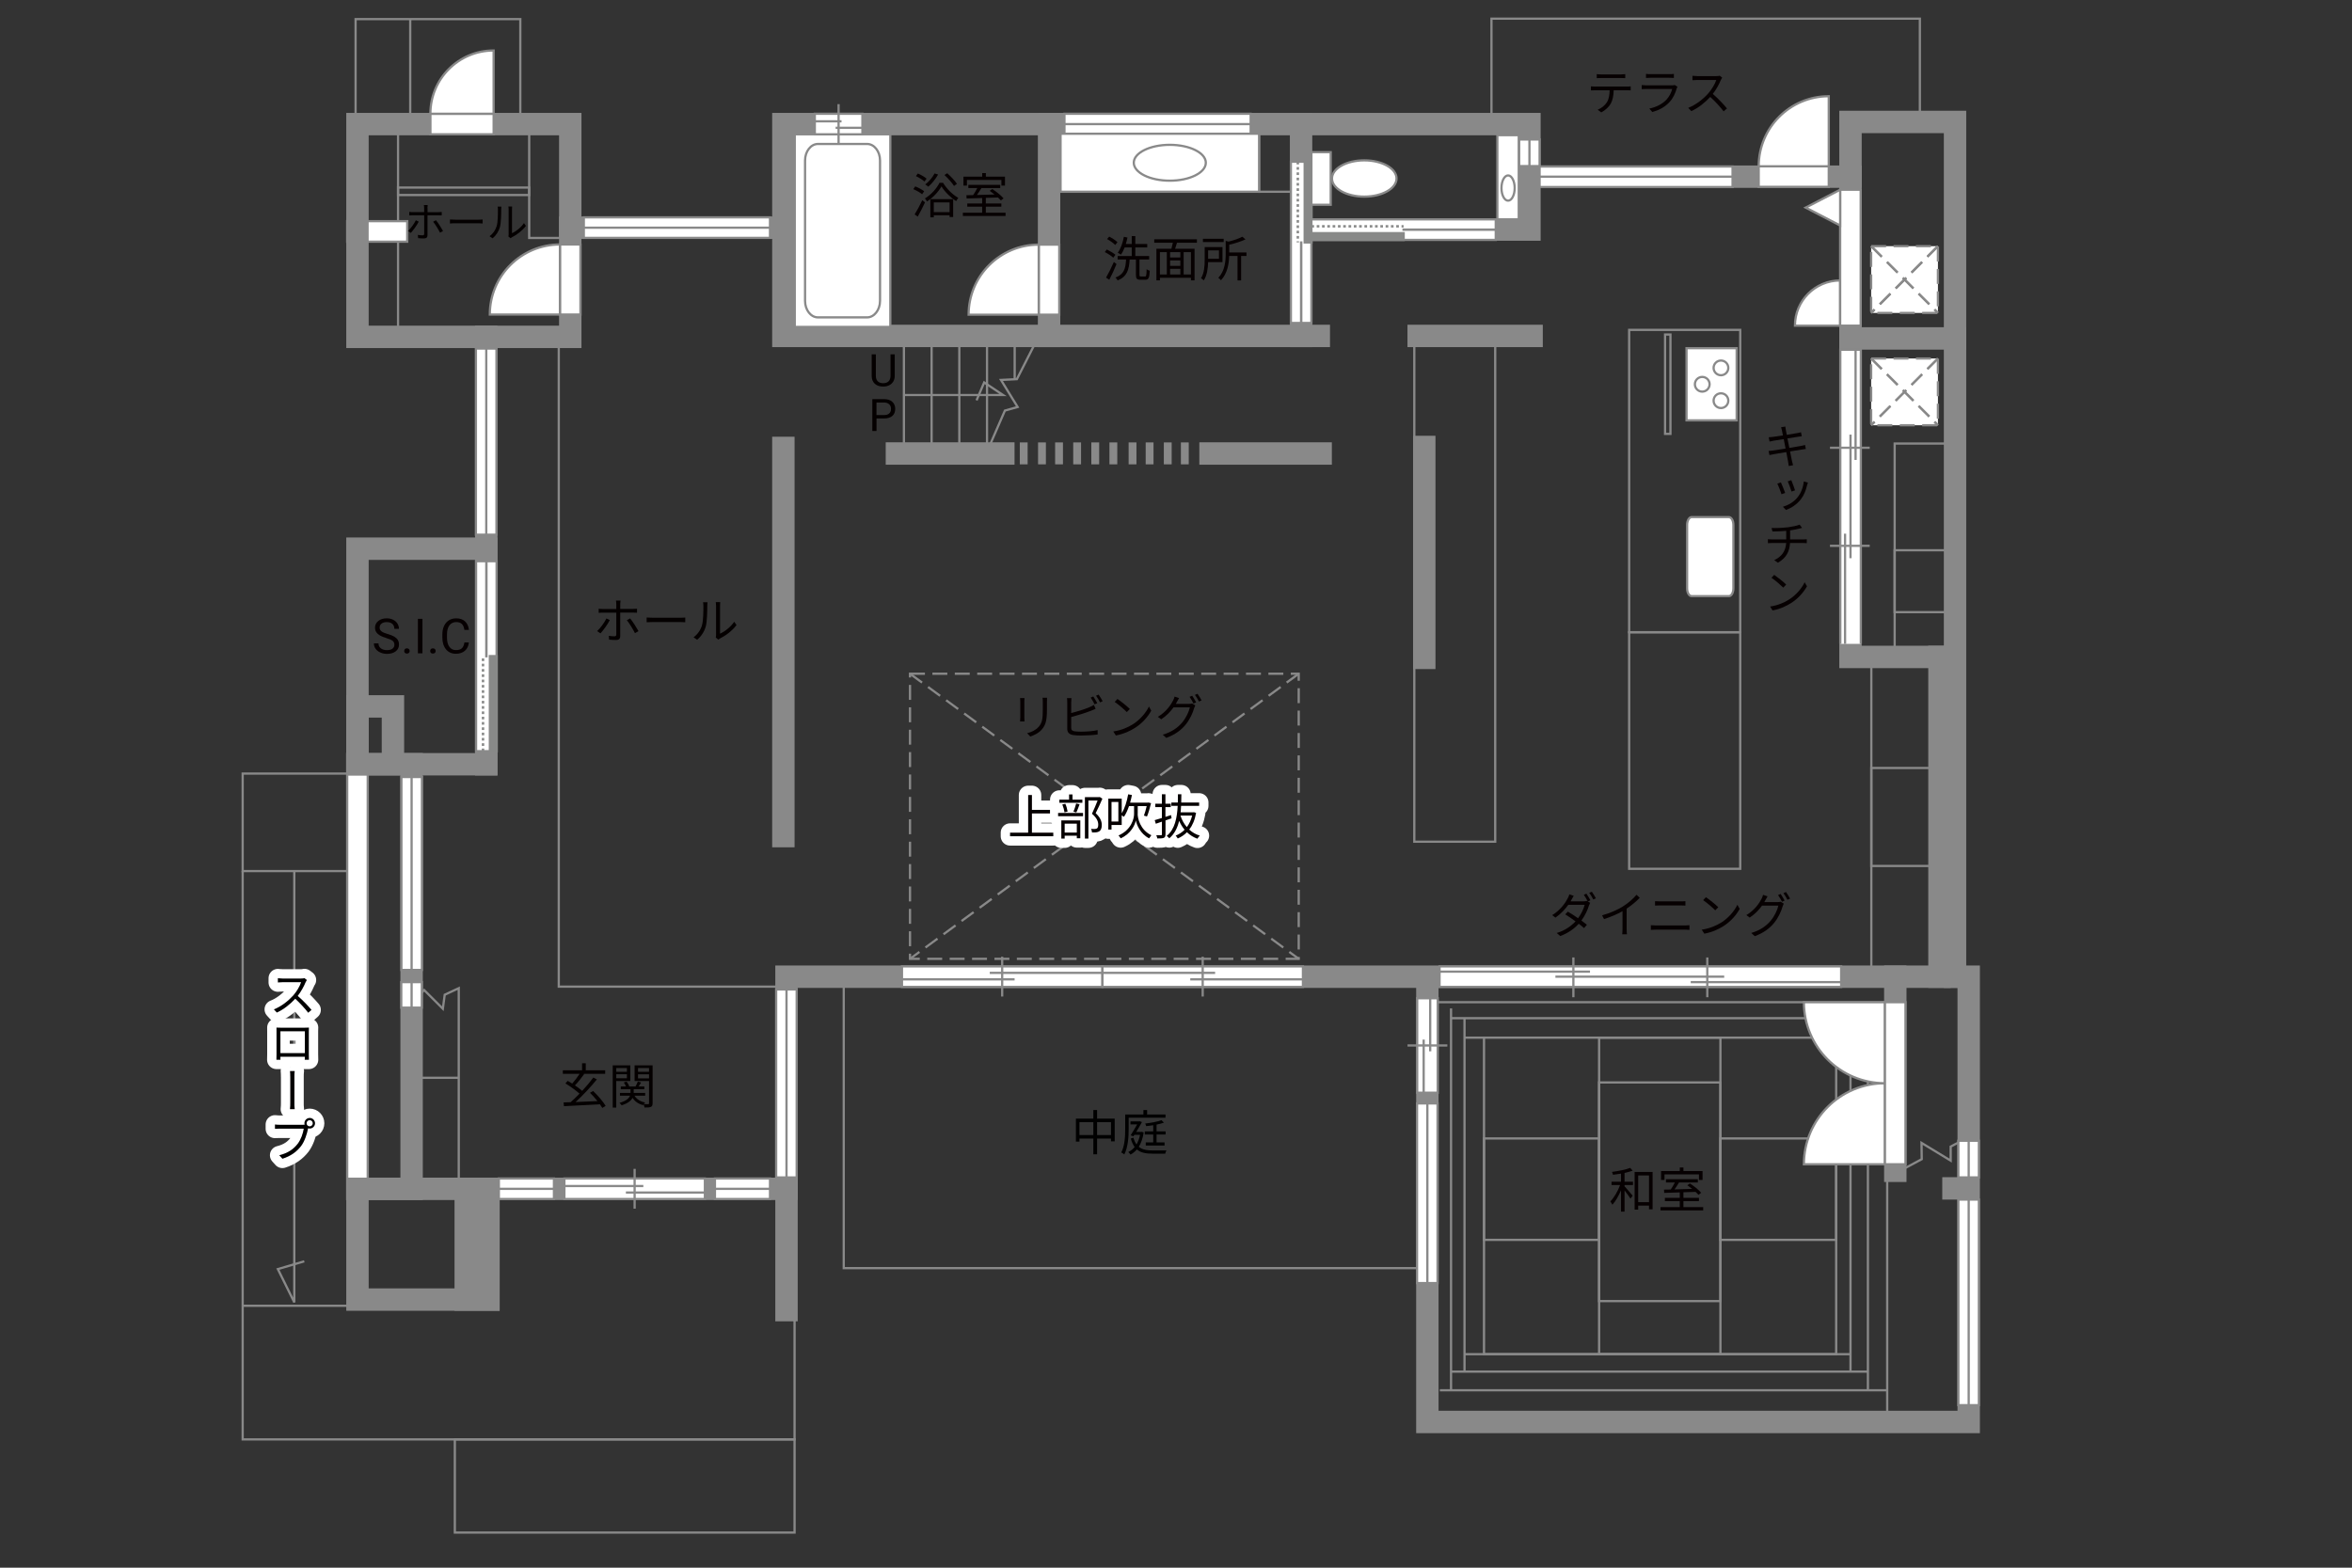 <?xml version="1.0" encoding="UTF-8"?><svg xmlns="http://www.w3.org/2000/svg" viewBox="0 0 630 420"><rect x="0" y="0" width="630" height="420" fill="#333333" stroke="none"/><defs><style>.cls-1{fill:#040000;}.cls-2{fill:#060001;}.cls-3,.cls-4,.cls-5{fill:#fff;}.cls-6{fill:#888988;}.cls-7{stroke:#fff;stroke-linecap:round;stroke-linejoin:round;stroke-width:5px;}.cls-7,.cls-8,.cls-9,.cls-10,.cls-11,.cls-12,.cls-13,.cls-14{fill:none;}.cls-8,.cls-9,.cls-4,.cls-15,.cls-12,.cls-5{stroke-width:.6px;}.cls-8,.cls-9,.cls-5{stroke-dasharray:0 0 4 2;}.cls-8,.cls-4,.cls-15,.cls-10,.cls-12,.cls-16,.cls-14,.cls-5{stroke:#898989;}.cls-9{stroke:#898988;}.cls-15,.cls-16{fill:#898989;}.cls-10,.cls-11,.cls-13{stroke-width:.65px;}.cls-11,.cls-13{stroke:#888988;}.cls-16,.cls-14{stroke-linecap:square;stroke-width:6px;}.cls-13{stroke-dasharray:0 0 0 0 .71 0 0 .71;}</style></defs><g id="kan"><rect class="cls-12" x="141.75" y="33.25" width="9.5" height="30.5"/><line class="cls-12" x1="106.62" y1="34.62" x2="106.62" y2="88"/><rect class="cls-12" x="106.62" y="50.25" width="35.12" height="2"/><rect class="cls-12" x="95.25" y="5.12" width="44.12" height="26.25"/><line class="cls-12" x1="109.88" y1="5.12" x2="109.88" y2="31.38"/><rect class="cls-12" x="337.25" y="33.25" width="11.25" height="18.12"/><polyline class="cls-12" points="399.5 33.25 399.5 5 514.25 5 514.25 32.67"/><rect class="cls-12" x="436.38" y="88.38" width="29.75" height="81"/><rect class="cls-12" x="446" y="89.62" width="1.44" height="26.62"/><rect class="cls-12" x="436.38" y="169.38" width="29.75" height="63.38"/><line class="cls-12" x1="501.25" y1="176" x2="501.25" y2="261.67"/><rect class="cls-12" x="501.25" y="205.75" width="22.42" height="26.25"/><rect class="cls-12" x="507.5" y="118.83" width="16.17" height="57.17"/><rect class="cls-12" x="507.5" y="147.42" width="16.17" height="16.58"/><line class="cls-12" x1="505.5" y1="315.67" x2="505.5" y2="383.13"/><rect class="cls-12" x="397.5" y="278" width="94.33" height="84.8"/><rect class="cls-12" x="397.5" y="305" width="30.83" height="27.17"/><rect class="cls-12" x="460.83" y="305" width="31" height="27.17"/><rect class="cls-12" x="428.33" y="278" width="32.5" height="84.8"/><rect class="cls-12" x="428.33" y="290" width="32.5" height="58.58"/><line class="cls-12" x1="384.83" y1="268.5" x2="507.67" y2="268.5"/><polyline class="cls-12" points="388.67 270.17 388.67 372.47 385.67 372.47 505.5 372.47"/><line class="cls-12" x1="500.33" y1="372.47" x2="500.33" y2="268.5"/><line class="cls-12" x1="388.67" y1="272.78" x2="500.33" y2="272.78"/><polyline class="cls-12" points="392.28 272.78 392.28 367.47 388.67 367.47 500.33 367.47"/><line class="cls-12" x1="495.67" y1="272.78" x2="495.67" y2="367.47"/><line class="cls-12" x1="397.5" y1="278" x2="392.28" y2="278"/><polyline class="cls-12" points="397.5 362.8 392.28 362.8 495.67 362.8"/><polyline class="cls-12" points="108.44 270.44 113.62 265.25 118.62 270.25 119.12 266.5 122.88 264.75 122.88 317.12"/><line class="cls-12" x1="122.88" y1="288.75" x2="110.25" y2="288.75"/><polyline class="cls-12" points="210.67 264.33 149.67 264.33 149.67 89"/><polyline class="cls-12" points="264.62 120.46 269.17 110 272.58 109.04 268.12 101.79 272.38 101.58 277.42 91.67"/><line class="cls-12" x1="271.79" y1="101.58" x2="271.79" y2="92.25"/><line class="cls-12" x1="264.38" y1="120" x2="264.38" y2="92.25"/><line class="cls-12" x1="256.96" y1="120" x2="256.96" y2="92.25"/><line class="cls-12" x1="249.54" y1="120" x2="249.54" y2="92.25"/><line class="cls-12" x1="242.12" y1="120" x2="242.12" y2="92.25"/><polyline class="cls-12" points="242.12 105.83 268.67 105.83 263.62 102.46 261.58 107.25"/><rect class="cls-12" x="226" y="261.67" width="156.33" height="78.08"/><rect class="cls-12" x="65" y="207.25" width="29.75" height="26.12"/><polyline class="cls-12" points="65 233.38 65 385.63 212.83 385.63 212.83 349.5"/><rect class="cls-12" x="121.83" y="385.63" width="91" height="24.96"/><line class="cls-12" x1="93" y1="349.83" x2="65" y2="349.83"/><polyline class="cls-12" points="78.83 233.38 78.83 348.92 74.43 340 81.5 337.92"/><polyline class="cls-12" points="509.38 313.44 514.75 310.56 514.69 306.19 522.5 310.94 522.5 307.19 525.44 305.62"/><rect class="cls-8" x="243.75" y="180.5" width="104.12" height="76.38"/><line class="cls-8" x1="347.87" y1="180.5" x2="243.75" y2="256.88"/><line class="cls-8" x1="243.75" y1="180.5" x2="347.87" y2="256.88"/><rect class="cls-12" x="378.83" y="91.17" width="21.67" height="134.33"/></g><g id="_外壁"><polygon class="cls-4" points="93 321.25 93 202 98.5 202 98.5 321.25 93 321.25 93 321.25"/><polygon class="cls-4" points="93 64.75 93 59.25 109.08 59.25 109.08 64.75 93 64.75 93 64.75"/><rect class="cls-14" x="95.75" y="33.25" width="57" height="57"/><path class="cls-14" d="m130.25,90.25v114.5"/><rect class="cls-14" x="95.75" y="147" width="34.5" height="57.75"/><rect class="cls-14" x="95.75" y="189.25" width="9.5" height="15.5"/><polyline class="cls-14" points="110.25 204.75 110.25 318.5 95.75 318.5"/><rect class="cls-14" x="95.75" y="318.5" width="35.08" height="29.67"/><polyline class="cls-14" points="130.83 318.5 210.67 318.5 210.67 261.67 527.33 261.67 527.33 380.96 382.33 380.96 382.33 261.67"/><line class="cls-14" x1="507.67" y1="261.67" x2="507.67" y2="313.67"/><line class="cls-14" x1="210.67" y1="318.5" x2="210.67" y2="351"/><polyline class="cls-14" points="523.67 261.67 523.67 32.67 495.67 32.67 495.67 176 523.67 176"/><line class="cls-14" x1="523.67" y1="90.67" x2="495.67" y2="90.67"/><polyline class="cls-14" points="495.67 47.33 409.67 47.33 409.67 33.25 209.83 33.25 209.83 90 353.25 90"/><line class="cls-14" x1="348.5" y1="90" x2="348.5" y2="33.25"/><polyline class="cls-14" points="409.67 47.33 409.67 61.5 348.5 61.5"/><line class="cls-14" x1="380" y1="90" x2="410.25" y2="90"/><line class="cls-14" x1="381.5" y1="119.75" x2="381.5" y2="176.25"/><line class="cls-14" x1="353.75" y1="121.5" x2="324.25" y2="121.5"/><line class="cls-14" x1="268.75" y1="121.5" x2="240.25" y2="121.5"/><line class="cls-14" x1="209.83" y1="120" x2="209.83" y2="224"/><line class="cls-14" x1="281" y1="90" x2="281" y2="33.25"/><line class="cls-14" x1="519.5" y1="176" x2="519.5" y2="261.67"/><line class="cls-14" x1="523.25" y1="318.38" x2="525.75" y2="318.38"/><rect class="cls-16" x="124.75" y="318.5" width="6.08" height="29.67"/><line class="cls-14" x1="152.75" y1="61" x2="209.83" y2="61"/><rect class="cls-15" x="273.46" y="118.83" width="1.5" height="5.27"/><rect class="cls-15" x="278.35" y="118.83" width="1.5" height="5.27"/><rect class="cls-15" x="282.92" y="118.83" width="1.5" height="5.27"/><rect class="cls-15" x="287.77" y="118.83" width="1.5" height="5.27"/><rect class="cls-15" x="292.62" y="118.83" width="1.5" height="5.27"/><rect class="cls-15" x="297.47" y="118.83" width="1.5" height="5.27"/><rect class="cls-15" x="302.61" y="118.83" width="1.5" height="5.27"/><rect class="cls-15" x="307.18" y="118.83" width="1.5" height="5.27"/><rect class="cls-15" x="312.04" y="118.83" width="1.5" height="5.27"/><rect class="cls-15" x="316.61" y="118.83" width="1.5" height="5.27"/></g><g id="_建距"><polygon class="cls-4" points="156.38 61 156.38 63.73 206.25 63.73 206.25 58.23 156.38 58.23 156.38 61"/><line class="cls-12" x1="206.25" y1="61" x2="156.38" y2="61"/><polygon class="cls-4" points="130.25 143.25 132.98 143.25 132.98 93.38 127.48 93.38 127.48 143.25 130.25 143.25"/><line class="cls-12" x1="130.25" y1="93.38" x2="130.25" y2="143.25"/><polygon class="cls-4" points="285.12 33.25 285.12 35.98 335 35.98 335 30.48 285.12 30.48 285.12 33.25"/><line class="cls-12" x1="335" y1="33.25" x2="285.12" y2="33.25"/><polygon class="cls-4" points="409.67 44.5 412.4 44.5 412.4 37.37 406.9 37.37 406.9 44.5 409.67 44.5"/><line class="cls-12" x1="409.67" y1="37.37" x2="409.67" y2="44.5"/><polygon class="cls-4" points="464.08 47.33 464.08 44.61 412.39 44.61 412.39 50.11 464.08 50.11 464.08 47.33"/><line class="cls-12" x1="412.39" y1="47.33" x2="464.08" y2="47.33"/><polygon class="cls-4" points="281 65.54 283.73 65.54 283.73 84.31 278.23 84.31 278.23 65.54 281 65.54"/><path class="cls-4" d="m278.23,65.54v18.77h-18.78c0-10.37,8.41-18.77,18.78-18.77"/><polygon class="cls-4" points="471.08 47.33 471.08 50.06 489.85 50.06 489.85 44.56 471.08 44.56 471.08 47.33"/><path class="cls-4" d="m471.08,44.56h18.77v-18.78c-10.37,0-18.77,8.41-18.77,18.78"/><path class="cls-4" d="m492.9,75.14v12.11h-12.11c0-6.69,5.42-12.11,12.11-12.11"/><polygon class="cls-4" points="152.75 65.5 155.48 65.5 155.48 84.27 149.98 84.27 149.98 65.5 152.75 65.5"/><path class="cls-4" d="m149.98,65.5v18.77h-18.78c0-10.37,8.41-18.77,18.78-18.77"/><polygon class="cls-4" points="115.29 33.25 115.29 35.98 132.23 35.98 132.23 30.48 115.29 30.48 115.29 33.25"/><path class="cls-4" d="m115.28,30.48h16.94V13.53c-9.36,0-16.94,7.59-16.94,16.95"/><rect class="cls-4" x="212.88" y="35.98" width="25.6" height="51.61"/><path class="cls-12" d="m219.09,38.57c-1.9,0-3.45,1.99-3.45,4.42v37.63c0,2.43,1.55,4.41,3.45,4.41h13.17c1.9,0,3.46-1.98,3.46-4.41v-37.63c0-2.43-1.55-4.42-3.46-4.42h-13.17Z"/><path class="cls-4" d="m463.09,159.71c.67,0,1.21-.93,1.21-2.08v-17.01c0-1.15-.54-2.08-1.21-2.08h-9.97c-.67,0-1.22.94-1.22,2.08v17.01c0,1.15.55,2.08,1.22,2.08h9.97Z"/><rect class="cls-4" x="451.75" y="93.28" width="13.43" height="19.34"/><path class="cls-4" d="m460.97,105.37c-1.09,0-1.97.88-1.97,1.97s.88,1.98,1.97,1.98,1.97-.88,1.97-1.98-.88-1.97-1.97-1.97Z"/><path class="cls-4" d="m460.97,96.59c-1.09,0-1.97.89-1.97,1.97s.88,1.97,1.97,1.97,1.97-.88,1.97-1.97-.88-1.97-1.97-1.97Z"/><path class="cls-4" d="m455.96,100.98c-1.09,0-1.97.88-1.97,1.97s.88,1.97,1.97,1.97,1.97-.89,1.97-1.97-.88-1.97-1.97-1.97Z"/><polygon class="cls-4" points="218.25 33.25 218.25 35.98 231 35.98 231 30.48 218.25 30.48 218.25 33.25"/><line class="cls-12" x1="224.62" y1="27.9" x2="224.62" y2="38.56"/><line class="cls-12" x1="225.41" y1="32.5" x2="218.25" y2="32.5"/><line class="cls-12" x1="231" y1="34.24" x2="223.83" y2="34.24"/><polygon class="cls-4" points="493.17 264.4 385.59 264.4 385.59 261.67 385.59 258.9 493.17 258.9 493.17 264.4"/><line class="cls-12" x1="452.87" y1="263.12" x2="493.17" y2="263.12"/><line class="cls-12" x1="385.58" y1="260.31" x2="425.89" y2="260.31"/><line class="cls-12" x1="416.63" y1="261.66" x2="461.84" y2="261.66"/><line class="cls-12" x1="421.44" y1="256.51" x2="421.44" y2="267.17"/><line class="cls-12" x1="457.31" y1="256.51" x2="457.31" y2="267.17"/><polyline class="cls-4" points="498.44 172.5 498.44 93.7 495.67 93.7 492.94 93.7 492.94 172.5"/><line class="cls-12" x1="494.21" y1="142.98" x2="494.21" y2="172.5"/><line class="cls-12" x1="497.03" y1="93.69" x2="497.03" y2="123.22"/><line class="cls-12" x1="495.67" y1="116.44" x2="495.67" y2="149.55"/><line class="cls-12" x1="500.82" y1="119.96" x2="490.17" y2="119.96"/><line class="cls-12" x1="500.82" y1="146.23" x2="490.17" y2="146.23"/><polygon class="cls-4" points="130.25 201.25 127.52 201.25 127.52 150.35 133.02 150.35 133.02 201.25 130.25 201.25"/><rect class="cls-6" x="131.24" y="175.8" width="1.78" height="25.45"/><rect class="cls-11" x="131.24" y="175.8" width="1.78" height="25.45"/><line class="cls-13" x1="129.38" y1="201.25" x2="129.38" y2="175.8"/><path class="cls-3" d="m130.28,175.8l-.07-25.45.07,25.45Z"/><line class="cls-10" x1="130.28" y1="176.12" x2="130.28" y2="150.29"/><polygon class="cls-4" points="348.5 43.33 345.77 43.33 345.77 86.53 351.27 86.53 351.27 43.33 348.5 43.33"/><rect class="cls-6" x="349.49" y="43.33" width="1.78" height="21.6"/><rect class="cls-11" x="349.49" y="43.33" width="1.78" height="21.6"/><line class="cls-13" x1="347.63" y1="43.34" x2="347.63" y2="64.93"/><path class="cls-3" d="m348.53,64.93l-.07,21.6.07-21.6Z"/><line class="cls-10" x1="348.53" y1="64.66" x2="348.53" y2="86.58"/><polygon class="cls-4" points="351.27 61.5 351.27 58.77 400.65 58.77 400.65 64.27 351.27 64.27 351.27 61.5"/><rect class="cls-6" x="351.27" y="62.49" width="24.69" height="1.78"/><rect class="cls-11" x="351.27" y="62.49" width="24.69" height="1.78"/><line class="cls-13" x1="351.27" y1="60.63" x2="375.96" y2="60.63"/><path class="cls-3" d="m375.96,61.53l24.69-.07-24.69.07Z"/><line class="cls-10" x1="375.65" y1="61.53" x2="400.71" y2="61.53"/><rect class="cls-4" x="351.27" y="40.77" width="5.17" height="14.09"/><path class="cls-4" d="m365.43,42.96c-4.77,0-8.65,2.17-8.65,4.86s3.88,4.86,8.65,4.86,8.64-2.17,8.64-4.86-3.87-4.86-8.64-4.86Z"/><rect class="cls-4" x="284.08" y="35.83" width="53.17" height="15.54"/><path class="cls-12" d="m303.69,43.6c0-2.65,4.32-4.8,9.65-4.8s9.65,2.15,9.65,4.8-4.32,4.81-9.65,4.81-9.65-2.16-9.65-4.81Z"/><rect class="cls-4" x="401.08" y="36.21" width="5.73" height="22.56"/><path class="cls-12" d="m403.95,47c-.98,0-1.77,1.51-1.77,3.38s.79,3.38,1.77,3.38,1.77-1.51,1.77-3.38-.79-3.38-1.77-3.38Z"/><rect class="cls-5" x="501.2" y="96.04" width="17.89" height="17.89"/><line class="cls-9" x1="519.09" y1="96.04" x2="501.2" y2="113.92"/><line class="cls-8" x1="519.09" y1="96.04" x2="501.2" y2="113.92"/><line class="cls-9" x1="501.2" y1="96.04" x2="519.09" y2="113.92"/><line class="cls-8" x1="501.2" y1="96.04" x2="519.09" y2="113.92"/><rect class="cls-5" x="501.2" y="65.95" width="17.89" height="17.89"/><line class="cls-9" x1="519.09" y1="65.95" x2="501.2" y2="83.84"/><line class="cls-8" x1="519.09" y1="65.95" x2="501.2" y2="83.84"/><line class="cls-9" x1="501.2" y1="65.95" x2="519.09" y2="83.84"/><line class="cls-8" x1="501.2" y1="65.95" x2="519.09" y2="83.84"/><polygon class="cls-4" points="110.25 208.17 107.52 208.17 107.52 259.86 113.02 259.86 113.02 208.17 110.25 208.17"/><line class="cls-12" x1="110.25" y1="259.86" x2="110.25" y2="208.17"/><polygon class="cls-4" points="191.5 318.5 191.5 321.23 206.25 321.23 206.25 315.73 191.5 315.73 191.5 318.5"/><line class="cls-12" x1="206.25" y1="318.5" x2="191.5" y2="318.5"/><polygon class="cls-4" points="210.67 315.45 213.4 315.45 213.4 265.08 207.9 265.08 207.9 315.45 210.67 315.45"/><line class="cls-12" x1="210.67" y1="265.08" x2="210.67" y2="315.45"/><polygon class="cls-4" points="133.62 318.5 133.62 321.23 148.38 321.23 148.38 315.73 133.62 315.73 133.62 318.5"/><line class="cls-12" x1="148.38" y1="318.5" x2="133.62" y2="318.5"/><polygon class="cls-4" points="382.33 343.75 385.06 343.75 385.06 295.62 379.56 295.62 379.56 343.75 382.33 343.75"/><line class="cls-12" x1="382.33" y1="295.62" x2="382.33" y2="343.75"/><polygon class="cls-4" points="527.33 376.46 530.06 376.46 530.06 321.38 524.56 321.38 524.56 376.46 527.33 376.46"/><line class="cls-12" x1="527.33" y1="321.38" x2="527.33" y2="376.46"/><polygon class="cls-4" points="527.33 315.44 530.06 315.44 530.06 305.62 524.56 305.62 524.56 315.44 527.33 315.44"/><line class="cls-12" x1="527.33" y1="305.62" x2="527.33" y2="315.44"/><polygon class="cls-4" points="151.17 318.5 151.17 321.23 188.81 321.23 188.81 315.73 151.17 315.73 151.17 318.5"/><line class="cls-12" x1="169.99" y1="313.15" x2="169.99" y2="323.81"/><line class="cls-12" x1="172.32" y1="317.75" x2="151.17" y2="317.75"/><line class="cls-12" x1="188.81" y1="319.49" x2="167.65" y2="319.49"/><polygon class="cls-4" points="241.6 261.63 241.6 258.9 295.3 258.9 295.3 264.4 241.6 264.4 241.6 261.63"/><line class="cls-12" x1="268.44" y1="266.98" x2="268.44" y2="256.32"/><line class="cls-12" x1="271.77" y1="262.38" x2="241.6" y2="262.38"/><line class="cls-12" x1="295.3" y1="260.64" x2="265.12" y2="260.64"/><polygon class="cls-4" points="349 261.63 349 258.9 295.3 258.9 295.3 264.4 349 264.4 349 261.63"/><line class="cls-12" x1="322.15" y1="266.98" x2="322.15" y2="256.32"/><line class="cls-12" x1="318.82" y1="262.38" x2="349" y2="262.38"/><line class="cls-12" x1="295.3" y1="260.64" x2="325.48" y2="260.64"/><polygon class="cls-4" points="382.33 267.44 379.6 267.44 379.6 292.75 385.1 292.75 385.1 267.44 382.33 267.44"/><line class="cls-12" x1="387.68" y1="280.09" x2="377.02" y2="280.09"/><line class="cls-12" x1="383.09" y1="281.66" x2="383.09" y2="267.44"/><line class="cls-12" x1="381.34" y1="292.75" x2="381.34" y2="278.52"/><polygon class="cls-4" points="110.25 269.96 112.98 269.96 112.98 263.12 107.48 263.12 107.48 269.96 110.25 269.96"/><line class="cls-12" x1="110.25" y1="263.12" x2="110.25" y2="269.96"/><path class="cls-4" d="m504.9,290.21v21.71h-21.71c0-11.99,9.72-21.71,21.71-21.71Z"/><path class="cls-4" d="m504.9,290.21v-21.71h-21.71c0,11.99,9.72,21.71,21.71,21.71Z"/><polygon class="cls-4" points="507.67 311.92 510.4 311.92 510.4 268.5 504.9 268.5 504.9 311.92 507.67 311.92"/><polygon class="cls-4" points="495.67 50.83 498.4 50.83 498.4 87.25 492.9 87.25 492.9 50.83 495.67 50.83"/><polygon class="cls-4" points="492.9 50.83 483.66 55.62 492.9 60.41 492.9 50.83"/></g><g id="_文字"><path class="cls-2" d="m435.15,316.59h2.26v.9h-2.26v.34c.49.52,1.85,2.11,2.17,2.51l-.58.79c-.3-.49-1.03-1.47-1.59-2.2v5.68h-.95v-5.72c-.64,1.51-1.48,2.98-2.31,3.87-.12-.26-.36-.65-.55-.88.99-.99,2.03-2.77,2.61-4.39h-2.29v-.9h2.54v-2.16c-.73.12-1.46.22-2.15.31-.05-.23-.16-.55-.27-.77,1.72-.23,3.74-.62,4.89-1.08l.65.75c-.6.22-1.37.43-2.17.6v2.34Zm7.51-2.61v10h-.96v-.98h-2.9v1.07h-.95v-10.09h4.81Zm-.96,8.09v-7.16h-2.9v7.16h2.9Z"/><path class="cls-2" d="m456.21,323.4v.87h-11.44v-.87h5.17v-1.62h-3.99v-.86h3.99v-1.46c-1.57.05-3.03.09-4.17.13l-.05-.88c.53-.01,1.14-.01,1.81-.03.38-.56.79-1.27,1.1-1.89h-2.39v-.86h8.54v.86h-5.04c-.36.61-.79,1.29-1.2,1.86,1.46-.04,3.09-.08,4.72-.13-.43-.35-.88-.69-1.3-.98l.69-.48c1.09.69,2.41,1.74,3.02,2.5l-.73.55c-.2-.23-.46-.51-.77-.79-1.08.04-2.18.08-3.25.1v1.5h4.16v.86h-4.16v1.62h5.29Zm-10.36-7.27h-.92v-2.39h5.02v-.96h.97v.96h5.12v2.39h-.96v-1.5h-9.23v1.5Z"/><path class="cls-2" d="m426.01,241.2l-.69.31.61.36c-.1.18-.23.48-.3.69-.35,1.2-1.07,2.73-2.04,4.06.56.4,1.07.79,1.48,1.13l-.77.9c-.39-.35-.87-.75-1.42-1.17-1.16,1.29-2.76,2.47-4.95,3.3l-.94-.82c2.2-.66,3.87-1.86,5.03-3.12-.92-.68-1.92-1.35-2.76-1.87l.7-.73c.86.49,1.83,1.13,2.74,1.77.84-1.14,1.51-2.54,1.77-3.6h-4.39c-.83,1.16-1.99,2.43-3.44,3.43l-.87-.66c2.24-1.39,3.58-3.35,4.17-4.54.13-.23.34-.69.42-1.03l1.18.38c-.22.34-.46.78-.59,1.03-.08.14-.17.3-.26.46h3.51c.35,0,.65-.04.86-.12l.22.13c-.26-.52-.69-1.29-1.04-1.77l.69-.3c.33.47.79,1.25,1.07,1.78Zm1.46-.53l-.7.31c-.29-.57-.71-1.3-1.08-1.79l.69-.29c.34.47.85,1.29,1.09,1.77Z"/><path class="cls-2" d="m434.8,242.78c1.35-.85,2.65-1.98,3.55-3.06l.87.81c-.99,1.03-2.18,2.01-3.51,2.9v5.49c0,.49.03,1.13.08,1.39h-1.27c.04-.25.08-.9.08-1.39v-4.81c-1.36.78-3.15,1.56-4.95,2.12l-.52-1.01c2.25-.61,4.24-1.52,5.68-2.43Z"/><path class="cls-2" d="m443.56,247.94h7.79c.39,0,.81-.03,1.18-.07v1.25c-.39-.04-.83-.06-1.18-.06h-7.79c-.47,0-.92.04-1.37.06v-1.25c.44.03.9.07,1.37.07Zm1.04-6.45h5.56c.47,0,.92-.01,1.29-.05v1.17c-.36-.03-.86-.04-1.29-.04h-5.56c-.46,0-.88.03-1.29.04v-1.17c.42.03.86.05,1.29.05Z"/><path class="cls-2" d="m461.03,247.18c2-1.26,3.59-3.19,4.34-4.78l.62,1.1c-.88,1.62-2.4,3.39-4.37,4.63-1.3.82-2.94,1.61-5.11,2.01l-.69-1.07c2.28-.34,3.96-1.13,5.2-1.9Zm-.77-4.12l-.82.82c-.65-.68-2.28-2.07-3.24-2.72l.74-.79c.92.61,2.59,1.96,3.32,2.69Z"/><path class="cls-2" d="m472.88,241.14c-.09.18-.19.36-.3.55h3.52c.35,0,.64-.04.84-.12l.86.52c-.1.18-.23.48-.3.69-.35,1.31-1.14,3.07-2.3,4.49-1.18,1.44-2.74,2.63-5.17,3.54l-.95-.86c2.39-.7,4.02-1.87,5.2-3.26,1-1.18,1.81-2.87,2.07-4.06h-4.38c-.79,1.11-1.87,2.26-3.3,3.2l-.9-.66c2.24-1.34,3.51-3.24,4.08-4.39.13-.23.32-.7.4-1.04l1.2.4c-.21.34-.44.78-.57,1.01Zm5.14.14l-.7.31c-.26-.52-.7-1.31-1.05-1.79l.69-.3c.33.47.79,1.25,1.07,1.78Zm1.46-.53l-.7.31c-.29-.56-.71-1.3-1.08-1.78l.69-.3c.34.48.85,1.29,1.09,1.77Z"/><path class="cls-1" d="m161.33,296.82c-.17-.29-.38-.62-.64-.97-3.5.19-7.19.38-9.63.51l-.1-1.01c.56-.01,1.2-.04,1.88-.06.74-.65,1.57-1.44,2.39-2.29-.96-.87-2.52-1.98-3.77-2.74l.6-.69c.38.22.79.47,1.21.73.68-.75,1.44-1.77,1.98-2.61h-4.49v-.95h5.15v-1.88h.99v1.88h5.2v.95h-5.79l.16.06c-.73,1.03-1.66,2.21-2.47,3.04.73.49,1.43,1,1.94,1.46,1.12-1.2,2.18-2.46,2.99-3.56l.95.49c-1.62,2-3.83,4.36-5.71,6.07,1.79-.08,3.85-.17,5.86-.26-.62-.78-1.34-1.57-2-2.22l.83-.49c1.3,1.22,2.7,2.89,3.37,3.99l-.9.57Z"/><path class="cls-1" d="m165.07,289.6v7.14h-.95v-11.32h4.71v4.19h-3.76Zm0-3.46v1h2.85v-1h-2.85Zm2.85,2.74v-1.08h-2.85v1.08h2.85Zm6.88,6.7c0,.52-.1.81-.46.97-.32.16-.88.17-1.7.17-.03-.23-.14-.61-.26-.86-.05.08-.1.16-.13.22-1.27-.34-2.22-1.01-2.82-1.95-.38.73-1.2,1.46-2.92,1.99-.12-.18-.38-.48-.57-.65,1.83-.51,2.55-1.25,2.81-1.92h-2.69v-.74h2.83v-1.01h-2.61v-.73h1.39c-.13-.34-.35-.75-.58-1.05l.75-.25c.31.4.61.94.7,1.3h1.69c.22-.4.49-.94.62-1.33l.87.29c-.22.35-.46.73-.66,1.04h1.53v.73h-2.85v1.01h3.07v.74h-2.86c.55.92,1.52,1.56,2.85,1.82-.12.11-.26.27-.38.43.55.03,1.05.03,1.21.01.17,0,.22-.07.22-.25v-5.95h-3.87v-4.2h4.82v10.17Zm-3.9-9.44v1h2.95v-1h-2.95Zm2.95,2.77v-1.1h-2.95v1.1h2.95Z"/><path class="cls-1" d="m160.85,169.69l-.9-.61c.87-.79,1.98-2.34,2.48-3.39l.91.44c-.55,1.11-1.75,2.77-2.5,3.56Zm5.28-7.89v1.34h3.43c.31,0,.74-.03,1.07-.06v1.08c-.35-.03-.74-.04-1.05-.04h-3.45v6.31c0,.68-.33,1.03-1.12,1.03-.55,0-1.31-.03-1.85-.09l-.09-1.03c.57.1,1.16.14,1.5.14s.51-.14.51-.49v-5.86h-3.6c-.4,0-.77.01-1.12.05v-1.1c.36.05.69.08,1.11.08h3.61v-1.34c0-.27-.04-.73-.09-.92h1.22c-.03.18-.08.65-.08.92Zm4.9,7.29l-.96.53c-.51-1.03-1.48-2.64-2.17-3.46l.88-.48c.7.83,1.73,2.47,2.25,3.41Z"/><path class="cls-1" d="m175.03,165.5h7.12c.65,0,1.12-.04,1.4-.06v1.27c-.26-.01-.81-.06-1.39-.06h-7.14c-.71,0-1.4.03-1.81.06v-1.27c.39.03,1.08.06,1.81.06Z"/><path class="cls-1" d="m188.02,167.53c.38-1.18.39-3.78.39-5.23,0-.39-.04-.68-.09-.95h1.2c-.01.16-.07.55-.07.94,0,1.44-.05,4.23-.4,5.53-.39,1.39-1.22,2.67-2.31,3.58l-.97-.66c1.09-.78,1.87-1.94,2.26-3.2Zm3.78,2.54v-7.79c0-.49-.07-.87-.08-.96h1.2c-.01.09-.05.47-.05.96v7.5c1.2-.55,2.79-1.73,3.8-3.2l.61.88c-1.12,1.52-2.92,2.86-4.43,3.6-.21.12-.35.22-.44.3l-.69-.57c.05-.21.09-.47.09-.73Z"/><path class="cls-1" d="m110.05,62.4l-.76-.52c.74-.67,1.67-1.98,2.1-2.87l.77.37c-.46.94-1.49,2.34-2.11,3.01Zm4.47-6.68v1.13h2.9c.26,0,.63-.02.9-.06v.91c-.3-.02-.63-.03-.89-.03h-2.92v5.34c0,.57-.28.87-.95.87-.46,0-1.11-.02-1.56-.08l-.08-.87c.48.09.98.12,1.27.12s.43-.12.43-.42v-4.96h-3.05c-.34,0-.65.01-.95.04v-.94c.31.04.58.07.93.07h3.06v-1.13c0-.23-.03-.62-.08-.78h1.03c-.02.15-.07.55-.07.78Zm4.15,6.17l-.81.45c-.43-.87-1.25-2.23-1.84-2.93l.75-.41c.59.7,1.46,2.09,1.9,2.88Z"/><path class="cls-1" d="m122.05,58.86h6.03c.55,0,.95-.03,1.19-.06v1.08c-.22-.01-.68-.06-1.18-.06h-6.04c-.61,0-1.19.02-1.53.06v-1.08c.33.02.91.06,1.53.06Z"/><path class="cls-1" d="m133.04,60.57c.32-1,.33-3.2.33-4.42,0-.33-.03-.57-.08-.8h1.01c-.01.13-.05.46-.05.79,0,1.22-.04,3.58-.34,4.68-.33,1.18-1.03,2.26-1.96,3.03l-.82-.56c.92-.66,1.58-1.64,1.91-2.71Zm3.2,2.15v-6.59c0-.42-.05-.74-.07-.81h1.01c-.01.08-.04.4-.04.81v6.35c1.01-.46,2.37-1.46,3.21-2.71l.52.75c-.95,1.29-2.48,2.42-3.75,3.05-.18.1-.3.19-.37.25l-.58-.48c.04-.18.08-.4.08-.62Z"/><path class="cls-2" d="m103.44,170.91c-1.05-.3-1.81-.67-2.28-1.11-.48-.44-.71-.98-.71-1.62,0-.73.29-1.33.87-1.81.58-.48,1.34-.71,2.27-.71.63,0,1.2.12,1.7.37.5.25.88.58,1.16,1.02.27.43.41.9.41,1.42h-1.23c0-.56-.18-1-.53-1.32s-.86-.48-1.5-.48c-.6,0-1.07.13-1.41.4-.34.27-.5.63-.5,1.1,0,.38.16.7.48.96.32.26.86.5,1.63.72.77.22,1.37.45,1.8.71.43.26.76.56.96.91.21.35.31.76.31,1.23,0,.75-.29,1.35-.88,1.8-.58.45-1.36.68-2.34.68-.63,0-1.23-.12-1.78-.37-.55-.24-.97-.58-1.27-1-.3-.42-.45-.9-.45-1.44h1.23c0,.56.21,1,.62,1.32.41.32.96.49,1.65.49.64,0,1.14-.13,1.48-.39s.51-.62.51-1.07-.16-.8-.48-1.05c-.32-.25-.89-.49-1.73-.73Z"/><path class="cls-2" d="m108.27,174.41c0-.2.06-.37.18-.51.12-.14.3-.2.54-.2s.42.07.55.2c.12.14.19.3.19.51s-.06.36-.19.49c-.12.13-.31.2-.55.2s-.42-.07-.54-.2c-.12-.13-.18-.29-.18-.49Z"/><path class="cls-2" d="m113.16,175.03h-1.22v-9.24h1.22v9.24Z"/><path class="cls-2" d="m115.23,174.41c0-.2.06-.37.18-.51.12-.14.3-.2.54-.2s.42.07.55.2.19.3.19.51-.06.36-.19.49-.31.2-.55.2-.42-.07-.54-.2c-.12-.13-.18-.29-.18-.49Z"/><path class="cls-2" d="m125.6,172.09c-.11.98-.47,1.73-1.08,2.26-.61.53-1.42.8-2.42.8-1.09,0-1.97-.39-2.62-1.17s-.99-1.83-.99-3.14v-.89c0-.86.15-1.61.46-2.27s.74-1.15,1.3-1.5c.56-.35,1.21-.52,1.96-.52.98,0,1.77.27,2.36.82.59.55.94,1.31,1.04,2.28h-1.22c-.11-.74-.34-1.27-.69-1.6s-.85-.5-1.48-.5c-.78,0-1.39.29-1.83.86-.44.58-.66,1.4-.66,2.46v.9c0,1,.21,1.8.63,2.4.42.59,1,.89,1.76.89.68,0,1.2-.15,1.56-.46.36-.31.6-.84.72-1.6h1.22Z"/><path class="cls-1" d="m239.66,94.93v5.8c0,.8-.26,1.46-.76,1.97s-1.18.8-2.04.86h-.3c-.93.01-1.68-.24-2.23-.74s-.84-1.2-.84-2.08v-5.81h1.11v5.78c0,.62.17,1.1.51,1.44s.82.51,1.45.51,1.12-.17,1.46-.51.51-.82.51-1.44v-5.78h1.13Z"/><path class="cls-1" d="m234.78,112.12v3.34h-1.12v-8.53h3.15c.93,0,1.67.24,2.19.71s.79,1.11.79,1.89c0,.83-.26,1.47-.78,1.91s-1.26.67-2.22.67h-2.01Zm0-.92h2.02c.6,0,1.06-.14,1.38-.43.32-.28.48-.69.48-1.23s-.16-.92-.48-1.22c-.32-.31-.76-.46-1.32-.48h-2.09v3.35Z"/><path class="cls-2" d="m247,52.05c-.51-.44-1.52-1.03-2.37-1.38l.53-.73c.82.32,1.86.87,2.38,1.3l-.55.81Zm-2.01,5.4c.58-.92,1.42-2.47,2.05-3.82l.73.58c-.57,1.27-1.31,2.7-1.95,3.83l-.83-.6Zm2.64-8.81c-.48-.46-1.48-1.08-2.3-1.46l.52-.7c.82.35,1.85.92,2.34,1.39l-.56.77Zm4.98.34c.98,1.62,2.6,3.22,4.08,4.03-.19.23-.43.6-.57.87-1.47-.92-3.07-2.51-3.94-3.94-.78,1.39-2.27,3.03-3.89,4.04-.1-.26-.35-.6-.55-.82,1.64-.96,3.19-2.7,3.91-4.19h.95Zm-1.33-2.22c-.68,1.21-1.69,2.46-2.63,3.26-.18-.17-.57-.46-.82-.6.98-.73,1.91-1.85,2.51-2.95l.94.29Zm-2.08,6.6h6.11v4.78h-.96v-.46h-4.23v.55h-.92v-4.88Zm.92.87v2.6h4.23v-2.6h-4.23Zm5.41-4.42c-.49-.81-1.59-2.04-2.55-2.92l.74-.48c.97.86,2.09,2.04,2.6,2.85l-.79.56Z"/><path class="cls-2" d="m269.35,56.99v.87h-11.44v-.87h5.17v-1.62h-3.99v-.86h3.99v-1.46c-1.57.05-3.03.09-4.17.13l-.05-.88c.53-.01,1.14-.01,1.81-.03.38-.56.79-1.27,1.1-1.89h-2.39v-.86h8.54v.86h-5.04c-.36.61-.79,1.29-1.2,1.86,1.46-.04,3.09-.08,4.72-.13-.43-.35-.88-.69-1.3-.98l.69-.48c1.09.69,2.41,1.74,3.02,2.5l-.73.55c-.19-.23-.45-.51-.77-.79-1.08.04-2.18.08-3.25.1v1.5h4.16v.86h-4.16v1.62h5.29Zm-10.36-7.27h-.92v-2.39h5.02v-.96h.98v.96h5.12v2.39h-.96v-1.5h-9.23v1.5Z"/><path class="cls-2" d="m298.2,69.04c-.48-.47-1.47-1.11-2.27-1.51l.53-.69c.79.38,1.81.96,2.31,1.42l-.57.78Zm.87,1.7c-.55,1.37-1.3,2.99-1.94,4.21l-.86-.58c.6-1.03,1.46-2.73,2.09-4.19l.7.56Zm-.35-5.11c-.46-.49-1.4-1.16-2.18-1.59l.57-.65c.78.39,1.74,1.01,2.21,1.5l-.6.74Zm7.98,8.45c.33,0,.39-.27.43-1.95.21.17.58.34.84.4-.09,1.91-.31,2.42-1.18,2.42h-1.31c-.96,0-1.21-.29-1.21-1.29v-4.13h-1.68c-.18,2.77-.69,4.58-3.22,5.6-.1-.23-.38-.6-.6-.77,2.33-.86,2.72-2.42,2.86-4.84h-2.26v-.92h3.78v-2.31h-1.9c-.3.74-.62,1.42-1,1.94-.19-.14-.61-.42-.85-.52.78-1.03,1.33-2.64,1.64-4.26l.96.18c-.12.6-.26,1.18-.44,1.74h1.59v-2.12h.95v2.12h3.2v.92h-3.2v2.31h3.71v.92h-2.59v4.12c0,.36.05.43.38.43h1.1Z"/><path class="cls-2" d="m315.27,65.03c-.16.55-.34,1.13-.51,1.62h5.21v8.46h-.97v-.69h-8.31v.69h-.94v-8.46h4.02c.14-.49.27-1.09.38-1.62h-4.98v-.92h11.43v.92h-5.33Zm-4.58,8.5h1.85v-5.98h-1.85v5.98Zm5.47-5.98h-2.74v1.43h2.74v-1.43Zm0,2.22h-2.74v1.46h2.74v-1.46Zm-2.74,3.76h2.74v-1.51h-2.74v1.51Zm5.58-5.98h-1.95v5.98h1.95v-5.98Z"/><path class="cls-2" d="m323.6,70.22c-.04,1.57-.26,3.55-1.16,4.9-.14-.16-.55-.47-.74-.58.88-1.4.98-3.38.98-4.85v-3.5h4.77v4.03h-3.85Zm4.17-5.38h-5.56v-.87h5.56v.87Zm-4.17,2.24v2.26h2.91v-2.26h-2.91Zm10.27,1.5h-1.43v6.54h-.96v-6.54h-2.24c-.05,2.03-.44,4.64-2.2,6.51-.14-.21-.48-.53-.71-.65,1.79-1.91,1.98-4.5,1.98-6.46v-3.45l.77.2c1.38-.35,2.83-.83,3.68-1.31l.86.71c-1.17.57-2.83,1.07-4.36,1.43v2.08h4.62v.94Z"/><path class="cls-2" d="m427.26,23.19h8.52c.27,0,.7-.01,1.01-.06v1.08c-.29-.01-.7-.03-1.01-.03h-3.54c-.04,1.4-.25,2.59-.77,3.55-.47.87-1.46,1.81-2.56,2.38l-.96-.71c1.01-.42,1.95-1.17,2.46-1.99.57-.91.71-2,.75-3.22h-3.9c-.39,0-.77,0-1.13.03v-1.08c.36.04.73.06,1.13.06Zm1.6-3.25h5.27c.36,0,.83-.03,1.21-.08v1.08c-.38-.03-.83-.04-1.21-.04h-5.25c-.43,0-.86.01-1.18.04v-1.08c.36.04.75.08,1.17.08Z"/><path class="cls-2" d="m449.14,23.6c-.35,1.29-.94,2.64-1.9,3.69-1.37,1.5-2.99,2.26-4.65,2.72l-.81-.92c1.85-.38,3.47-1.21,4.58-2.38.79-.83,1.31-1.94,1.55-2.87h-6.9c-.31,0-.81.01-1.27.04v-1.09c.48.05.92.08,1.27.08h6.85c.3,0,.57-.03.72-.1l.74.47c-.06.12-.14.29-.17.38Zm-7.07-3.74h5.11c.42,0,.87-.01,1.18-.06v1.08c-.31-.03-.75-.04-1.2-.04h-5.1c-.4,0-.82.01-1.17.04v-1.08c.34.05.75.06,1.17.06Z"/><path class="cls-2" d="m460.97,21.35c-.44,1.12-1.26,2.64-2.18,3.81,1.37,1.17,2.95,2.86,3.8,3.89l-.91.78c-.87-1.14-2.25-2.68-3.58-3.86-1.39,1.5-3.15,2.93-5.07,3.8l-.83-.87c2.09-.82,4.02-2.37,5.36-3.86.88-1,1.83-2.54,2.16-3.61h-5.07c-.46,0-1.17.05-1.31.06v-1.18c.18.03.92.08,1.31.08h5.02c.43,0,.77-.04.97-.1l.66.51c-.08.1-.25.39-.33.57Z"/><path class="cls-7" d="m282.13,223.08v.96h-11.58v-.96h4.85v-10.09h1.01v3.98h4.84v.96h-4.84v5.15h5.72Z"/><path class="cls-7" d="m283.42,217.79h6.68v.88h-6.68v-.88Zm6.5-2.72h-6.16v-.84h2.6v-1.39h.92v1.39h2.64v.84Zm-5.63,4.73h5.08v4.78h-.94v-.69h-3.25v.77h-.9v-4.86Zm.83-2.17c-.06-.57-.3-1.44-.57-2.11l.81-.17c.3.64.53,1.52.6,2.08l-.83.2Zm.06,3.03v2.39h3.25v-2.39h-3.25Zm2.35-3.19c.25-.6.57-1.56.73-2.21l.91.22c-.27.75-.58,1.61-.86,2.18l-.78-.2Zm7.76-3.51c-.53,1.22-1.2,2.72-1.81,3.9,1.3,1.2,1.63,2.22,1.64,3.15,0,.79-.18,1.39-.64,1.69-.23.16-.51.25-.85.29-.33.04-.75.04-1.13.03-.01-.27-.1-.69-.27-.96.4.04.75.04,1.03.03.19-.01.4-.05.56-.14.27-.17.35-.56.35-1.03,0-.82-.36-1.78-1.68-2.91.53-1.09,1.1-2.5,1.51-3.54h-2.46v10.19h-.94v-11.1h3.82l.16-.04.7.46Z"/><path class="cls-7" d="m304.73,218.06c-.01,1.05.6,4.24,3.67,5.71-.17.21-.46.61-.6.83-2.37-1.2-3.35-3.68-3.56-4.8-.2,1.16-1.29,3.56-4.06,4.8-.12-.19-.39-.6-.58-.78,3.52-1.51,4.19-4.65,4.17-5.76v-2.09h-1.36c-.38,1.11-.83,2.09-1.35,2.86-.13-.1-.38-.27-.6-.4v2.59h-2.73v1.22h-.86v-8.27h3.59v3.9c.82-1.31,1.4-3.16,1.73-5.07l1.01.19c-.14.7-.31,1.39-.49,2.05h4.75l.17-.04.69.18c-.31,1.24-.71,2.68-1.09,3.56l-.82-.23c.25-.65.53-1.62.74-2.55h-2.4v2.09Zm-5.17-3.2h-1.83v5.24h1.83v-5.24Z"/><path class="cls-7" d="m313.83,219.23c-.55.2-1.09.39-1.64.57v3.71c0,.53-.13.81-.46.96-.35.14-.87.17-1.73.16-.04-.23-.17-.64-.29-.87.59.01,1.12.01,1.29,0,.17,0,.23-.05.23-.25v-3.38l-1.64.56-.29-.97c.53-.14,1.2-.35,1.92-.57v-2.91h-1.76v-.91h1.76v-2.54h.95v2.54h1.43v.91h-1.43v2.61l1.51-.48.13.87Zm6.55-1.46c-.32,1.89-.96,3.35-1.83,4.49.79.73,1.74,1.29,2.83,1.61-.22.2-.49.57-.64.83-1.08-.38-2.01-.97-2.81-1.74-.71.74-1.55,1.29-2.46,1.68-.12-.22-.38-.58-.56-.77.88-.34,1.7-.86,2.39-1.57-.58-.7-1.07-1.51-1.46-2.38-.44,1.85-1.24,3.51-2.64,4.67-.14-.21-.46-.49-.7-.64,2.24-1.77,2.79-4.94,2.95-8.05h-1.69v-.9h1.73c.01-.75.03-1.5.03-2.21h.92c0,.71-.01,1.46-.04,2.21h4.8v.9h-4.84c-.03.57-.06,1.16-.13,1.73h3.38l.17-.04.58.18Zm-4.19.73c.38,1.16.95,2.21,1.72,3.09.62-.84,1.12-1.87,1.42-3.09h-3.13Z"/><path class="cls-2" d="m282.13,223.08v.96h-11.58v-.96h4.85v-10.09h1.01v3.98h4.84v.96h-4.84v5.15h5.72Z"/><path class="cls-2" d="m283.42,217.79h6.68v.88h-6.68v-.88Zm6.5-2.72h-6.16v-.84h2.6v-1.39h.92v1.39h2.64v.84Zm-5.63,4.73h5.08v4.78h-.94v-.69h-3.25v.77h-.9v-4.86Zm.83-2.17c-.06-.57-.3-1.44-.57-2.11l.81-.17c.3.64.53,1.52.6,2.08l-.83.2Zm.06,3.03v2.39h3.25v-2.39h-3.25Zm2.35-3.19c.25-.6.57-1.56.73-2.21l.91.22c-.27.75-.58,1.61-.86,2.18l-.78-.2Zm7.76-3.51c-.53,1.22-1.2,2.72-1.81,3.9,1.3,1.2,1.63,2.22,1.64,3.15,0,.79-.18,1.39-.64,1.69-.23.16-.51.25-.85.29-.33.04-.75.04-1.13.03-.01-.27-.1-.69-.27-.96.4.04.75.04,1.03.03.19-.01.4-.05.56-.14.27-.17.35-.56.35-1.03,0-.82-.36-1.78-1.68-2.91.53-1.09,1.1-2.5,1.51-3.54h-2.46v10.19h-.94v-11.1h3.82l.16-.04.7.46Z"/><path class="cls-2" d="m304.73,218.06c-.01,1.05.6,4.24,3.67,5.71-.17.21-.46.61-.6.83-2.37-1.2-3.35-3.68-3.56-4.8-.2,1.16-1.29,3.56-4.06,4.8-.12-.19-.39-.6-.58-.78,3.52-1.51,4.19-4.65,4.17-5.76v-2.09h-1.36c-.38,1.11-.83,2.09-1.35,2.86-.13-.1-.38-.27-.6-.4v2.59h-2.73v1.22h-.86v-8.27h3.59v3.9c.82-1.31,1.4-3.16,1.73-5.07l1.01.19c-.14.7-.31,1.39-.49,2.05h4.75l.17-.04.69.18c-.31,1.24-.71,2.68-1.09,3.56l-.82-.23c.25-.65.53-1.62.74-2.55h-2.4v2.09Zm-5.17-3.2h-1.83v5.24h1.83v-5.24Z"/><path class="cls-2" d="m313.83,219.23c-.55.2-1.09.39-1.64.57v3.71c0,.53-.13.81-.46.96-.35.14-.87.17-1.73.16-.04-.23-.17-.64-.29-.87.59.01,1.12.01,1.29,0,.17,0,.23-.05.23-.25v-3.38l-1.64.56-.29-.97c.53-.14,1.2-.35,1.92-.57v-2.91h-1.76v-.91h1.76v-2.54h.95v2.54h1.43v.91h-1.43v2.61l1.51-.48.13.87Zm6.55-1.46c-.32,1.89-.96,3.35-1.83,4.49.79.73,1.74,1.29,2.83,1.61-.22.2-.49.57-.64.83-1.08-.38-2.01-.97-2.81-1.74-.71.74-1.55,1.29-2.46,1.68-.12-.22-.38-.58-.56-.77.88-.34,1.7-.86,2.39-1.57-.58-.7-1.07-1.51-1.46-2.38-.44,1.85-1.24,3.51-2.64,4.67-.14-.21-.46-.49-.7-.64,2.24-1.77,2.79-4.94,2.95-8.05h-1.69v-.9h1.73c.01-.75.03-1.5.03-2.21h.92c0,.71-.01,1.46-.04,2.21h4.8v.9h-4.84c-.03.57-.06,1.16-.13,1.73h3.38l.17-.04.58.18Zm-4.19.73c.38,1.16.95,2.21,1.72,3.09.62-.84,1.12-1.87,1.42-3.09h-3.13Z"/><path d="m298.58,299.7v6.08h-.99v-.74h-3.73v4.21h-1v-4.21h-3.72v.81h-.95v-6.15h4.67v-2.31h1v2.31h4.72Zm-5.72,4.39v-3.45h-3.72v3.45h3.72Zm4.73,0v-3.45h-3.73v3.45h3.73Z"/><path d="m302.32,302.4c0,2-.14,4.93-1.17,6.89-.17-.17-.57-.44-.81-.53.98-1.86,1.05-4.47,1.05-6.36v-3.82h4.88v-1.18h.99v1.18h4.93v.87h-9.87v2.95Zm4.02.99c-.25,1.61-.69,2.87-1.31,3.85.95.78,2.24.98,3.83.98.44,0,2.99,0,3.58-.01-.13.22-.27.61-.33.87h-3.29c-1.85,0-3.25-.23-4.3-1.14-.49.58-1.07,1.04-1.7,1.38-.13-.2-.44-.53-.61-.68.66-.31,1.24-.75,1.72-1.34-.42-.57-.77-1.31-1.04-2.26l.7-.25c.21.75.49,1.35.83,1.81.42-.7.74-1.55.95-2.57h-1.52l-.25.39-.75-.26c.58-.9,1.26-2.05,1.75-2.92h-1.79v-.81h2.3l.16-.04.61.22c-.42.75-.97,1.73-1.53,2.64h1.31l.17-.03.52.18Zm3.45.55v2.13h2.15v.83h-5.04v-.83h2v-2.13h-2.26v-.84h2.26v-1.65c-.64.1-1.29.2-1.89.25-.04-.2-.16-.49-.26-.69,1.55-.18,3.37-.51,4.34-.91l.68.66c-.55.21-1.24.39-1.98.53v1.81h2.42v.84h-2.42Z"/><path class="cls-7" d="m81.88,263.1c-.44,1.09-1.25,2.59-2.13,3.72,1.33,1.12,2.87,2.76,3.69,3.74l-.88.77c-.84-1.11-2.2-2.57-3.47-3.76-1.37,1.47-3.07,2.86-4.94,3.71l-.79-.86c2.03-.78,3.89-2.3,5.2-3.74.86-.97,1.77-2.48,2.09-3.54h-4.95c-.45,0-1.13.05-1.27.07v-1.13c.17.03.88.08,1.27.08h4.9c.42,0,.74-.04.95-.1l.64.49c-.08.1-.23.39-.3.56Z"/><path class="cls-7" d="m75.18,275.33h6.47c.27,0,.73,0,1.1-.03-.03.3-.03.65-.03.96v6.14c0,.4.03,1.39.03,1.52h-1.12c.01-.09.01-.43.03-.81h-6.55c0,.35,0,.7.01.81h-1.08c0-.16.03-1.08.03-1.52v-6.14c0-.29,0-.66-.01-.96.49.01.82.03,1.12.03Zm-.07,6.81h6.55v-5.84h-6.55v5.84Z"/><path class="cls-7" d="m77.74,288.39c0-.36,0-1.01-.06-1.44h1.26c-.08.43-.08,1.08-.08,1.43v6.99c-.01.39-.01,1.2.08,1.78h-1.27c.08-.58.08-1.33.08-1.78v-6.98Z"/><path class="cls-7" d="m81.25,301.33c.1,0,.22,0,.34-.01-.03-.12-.05-.25-.05-.39,0-.78.64-1.42,1.42-1.42s1.42.64,1.42,1.42-.64,1.42-1.42,1.42c-.14,0-.29-.03-.42-.06l-.04.13c-.26,1.31-.87,3.34-1.87,4.65-1.16,1.47-2.67,2.64-4.98,3.37l-.85-.94c2.44-.61,3.86-1.69,4.91-3.04.9-1.14,1.48-2.87,1.65-4.08h-6.46c-.51,0-.92.01-1.25.04v-1.16c.34.04.85.08,1.26.08h6.33Zm1.7.43c.46,0,.83-.38.83-.83s-.38-.83-.83-.83-.83.38-.83.83.36.83.83.83Z"/><path d="m81.88,263.1c-.44,1.09-1.25,2.59-2.13,3.72,1.33,1.12,2.87,2.76,3.69,3.74l-.88.77c-.84-1.11-2.2-2.57-3.47-3.76-1.37,1.47-3.07,2.86-4.94,3.71l-.79-.86c2.03-.78,3.89-2.3,5.2-3.74.86-.97,1.77-2.48,2.09-3.54h-4.95c-.45,0-1.13.05-1.27.07v-1.13c.17.03.88.08,1.27.08h4.9c.42,0,.74-.04.95-.1l.64.49c-.08.1-.23.39-.3.56Z"/><path d="m75.18,275.33h6.47c.27,0,.73,0,1.1-.03-.03.3-.03.65-.03.96v6.14c0,.4.03,1.39.03,1.52h-1.12c.01-.09.01-.43.03-.81h-6.55c0,.35,0,.7.01.81h-1.08c0-.16.03-1.08.03-1.52v-6.14c0-.29,0-.66-.01-.96.49.01.82.03,1.12.03Zm-.07,6.81h6.55v-5.84h-6.55v5.84Z"/><path class="cls-1" d="m77.74,288.39c0-.36,0-1.01-.06-1.44h1.26c-.08.43-.08,1.08-.08,1.43v6.99c-.01.39-.01,1.2.08,1.78h-1.27c.08-.58.08-1.33.08-1.78v-6.98Z"/><path d="m81.25,301.33c.1,0,.22,0,.34-.01-.03-.12-.05-.25-.05-.39,0-.78.64-1.42,1.42-1.42s1.42.64,1.42,1.42-.64,1.42-1.42,1.42c-.14,0-.29-.03-.42-.06l-.04.13c-.26,1.31-.87,3.34-1.87,4.65-1.16,1.47-2.67,2.64-4.98,3.37l-.85-.94c2.44-.61,3.86-1.69,4.91-3.04.9-1.14,1.48-2.87,1.65-4.08h-6.46c-.51,0-.92.01-1.25.04v-1.16c.34.04.85.08,1.26.08h6.33Zm1.7.43c.46,0,.83-.38.83-.83s-.38-.83-.83-.83-.83.38-.83.83.36.83.83.83Z"/></g><g id="_レイヤー_"><path class="cls-2" d="m274.38,187.96v4.34c0,.33.03.75.05.99h-1.2c.03-.2.06-.61.06-1v-4.33c0-.23-.03-.69-.05-.94h1.18c-.03.25-.05.62-.05.94Zm6.05.09v2.11c0,3.12-.43,4.15-1.37,5.27-.85,1.01-2.15,1.57-3.09,1.9l-.84-.9c1.2-.3,2.3-.82,3.11-1.73.92-1.08,1.08-2.13,1.08-4.59v-2.05c0-.44-.03-.81-.07-1.13h1.22c-.03.32-.04.69-.04,1.13Z"/><path class="cls-2" d="m286.93,188.09v2.94c1.53-.38,3.59-1,4.94-1.59.39-.17.78-.36,1.14-.58l.46,1.04c-.36.16-.83.36-1.22.51-1.46.58-3.71,1.27-5.32,1.69v2.86c0,.66.27.83.91.96.4.06,1.08.1,1.72.1,1.38,0,3.37-.13,4.45-.42v1.18c-1.13.17-3.08.27-4.5.27-.77,0-1.55-.04-2.08-.13-1-.18-1.56-.64-1.56-1.69v-7.15c0-.31-.03-.75-.08-1.05h1.21c-.04.3-.06.69-.06,1.05Zm6.97.29l-.7.32c-.26-.53-.7-1.31-1.05-1.81l.69-.3c.33.47.79,1.26,1.07,1.78Zm1.46-.53l-.7.33c-.29-.57-.71-1.3-1.08-1.79l.69-.3c.34.48.84,1.29,1.09,1.77Z"/><path class="cls-2" d="m303.41,194.07c2-1.26,3.59-3.19,4.34-4.78l.62,1.1c-.88,1.63-2.4,3.39-4.37,4.63-1.3.82-2.94,1.61-5.11,2.02l-.69-1.07c2.28-.34,3.96-1.13,5.2-1.9Zm-.77-4.12l-.82.82c-.65-.68-2.28-2.07-3.24-2.72l.74-.79c.92.61,2.59,1.96,3.32,2.69Z"/><path class="cls-2" d="m315.25,188.03c-.09.18-.19.36-.3.55h3.52c.35,0,.64-.04.84-.12l.86.52c-.1.18-.23.48-.3.69-.35,1.31-1.14,3.07-2.3,4.48-1.18,1.44-2.74,2.63-5.17,3.54l-.95-.86c2.39-.7,4.02-1.87,5.2-3.26,1-1.18,1.81-2.87,2.07-4.06h-4.38c-.79,1.1-1.87,2.26-3.3,3.2l-.9-.66c2.24-1.34,3.51-3.24,4.08-4.39.13-.23.32-.7.4-1.04l1.2.4c-.21.34-.44.78-.57,1.01Zm5.14.14l-.7.31c-.26-.52-.7-1.31-1.05-1.79l.69-.3c.33.47.79,1.25,1.07,1.78Zm1.46-.53l-.7.31c-.29-.56-.71-1.3-1.08-1.78l.69-.3c.34.48.85,1.29,1.09,1.77Z"/><path class="cls-2" d="m473.75,117.15c.33-.01.66-.04,1.05-.09.49-.05,1.59-.22,2.77-.4-.13-.68-.23-1.17-.26-1.33-.08-.32-.14-.6-.23-.87l1.13-.18c.03.22.08.58.13.87.03.13.12.64.26,1.35,1.22-.2,2.37-.39,2.9-.49.38-.06.7-.14.91-.21l.21,1.07c-.18.01-.57.08-.91.13-.57.09-1.72.26-2.93.46.16.78.34,1.68.51,2.54,1.27-.22,2.46-.42,3.09-.53.49-.1.86-.17,1.12-.26l.21,1.07c-.26.03-.66.09-1.14.17-.69.1-1.86.3-3.09.49.25,1.24.46,2.25.51,2.54.09.36.18.75.3,1.16l-1.16.21c-.07-.43-.1-.82-.18-1.18l-.48-2.55c-1.43.23-2.78.46-3.39.57-.49.09-.84.16-1.12.23l-.23-1.1c.31-.01.79-.06,1.12-.12.64-.08,2-.3,3.43-.52-.17-.86-.34-1.75-.49-2.54-1.2.18-2.29.36-2.77.44-.36.06-.65.13-1.03.22l-.22-1.13Z"/><path class="cls-2" d="m478.18,132.05l-.99.36c-.2-.66-.87-2.38-1.12-2.83l.96-.34c.26.53.9,2.15,1.14,2.81Zm5.88-2.11c-.34,1.42-.81,2.68-1.69,3.83-1.16,1.47-2.6,2.34-3.98,2.86l-.82-.86c1.42-.43,2.91-1.25,3.93-2.55.9-1.1,1.51-2.68,1.66-4.24l1.11.31c-.09.26-.16.47-.21.64Zm-3.24,1.42l-.95.33c-.18-.64-.74-2.17-1.01-2.73l.95-.32c.21.52.86,2.18,1.01,2.73Z"/><path class="cls-2" d="m478.79,141.29c1.13-.16,2.63-.46,3.25-.73l.66.87c-.29.08-.52.13-.71.18-.62.17-1.59.35-2.5.49v2.42h3.47c.29,0,.74-.03,1-.05v1.05c-.27-.03-.65-.05-.98-.05h-3.51c-.13,2.37-1.07,4.04-3.24,5.29l-.99-.69c1.98-.94,3.04-2.34,3.2-4.6h-3.77c-.39,0-.82.03-1.12.05v-1.07c.27.04.73.06,1.1.06h3.8v-2.29c-1.29.13-2.7.16-3.68.17l-.25-.94c.95.05,2.89,0,4.25-.18Z"/><path class="cls-2" d="m479.19,160.63c1.95-1.22,3.47-3.09,4.2-4.64l.62,1.08c-.87,1.57-2.34,3.29-4.25,4.49-1.26.79-2.85,1.59-4.97,1.98l-.65-1.04c2.2-.34,3.83-1.1,5.04-1.86Zm-.75-4.02l-.78.82c-.65-.65-2.21-2.02-3.16-2.64l.73-.78c.88.6,2.52,1.9,3.21,2.6Z"/></g></svg>